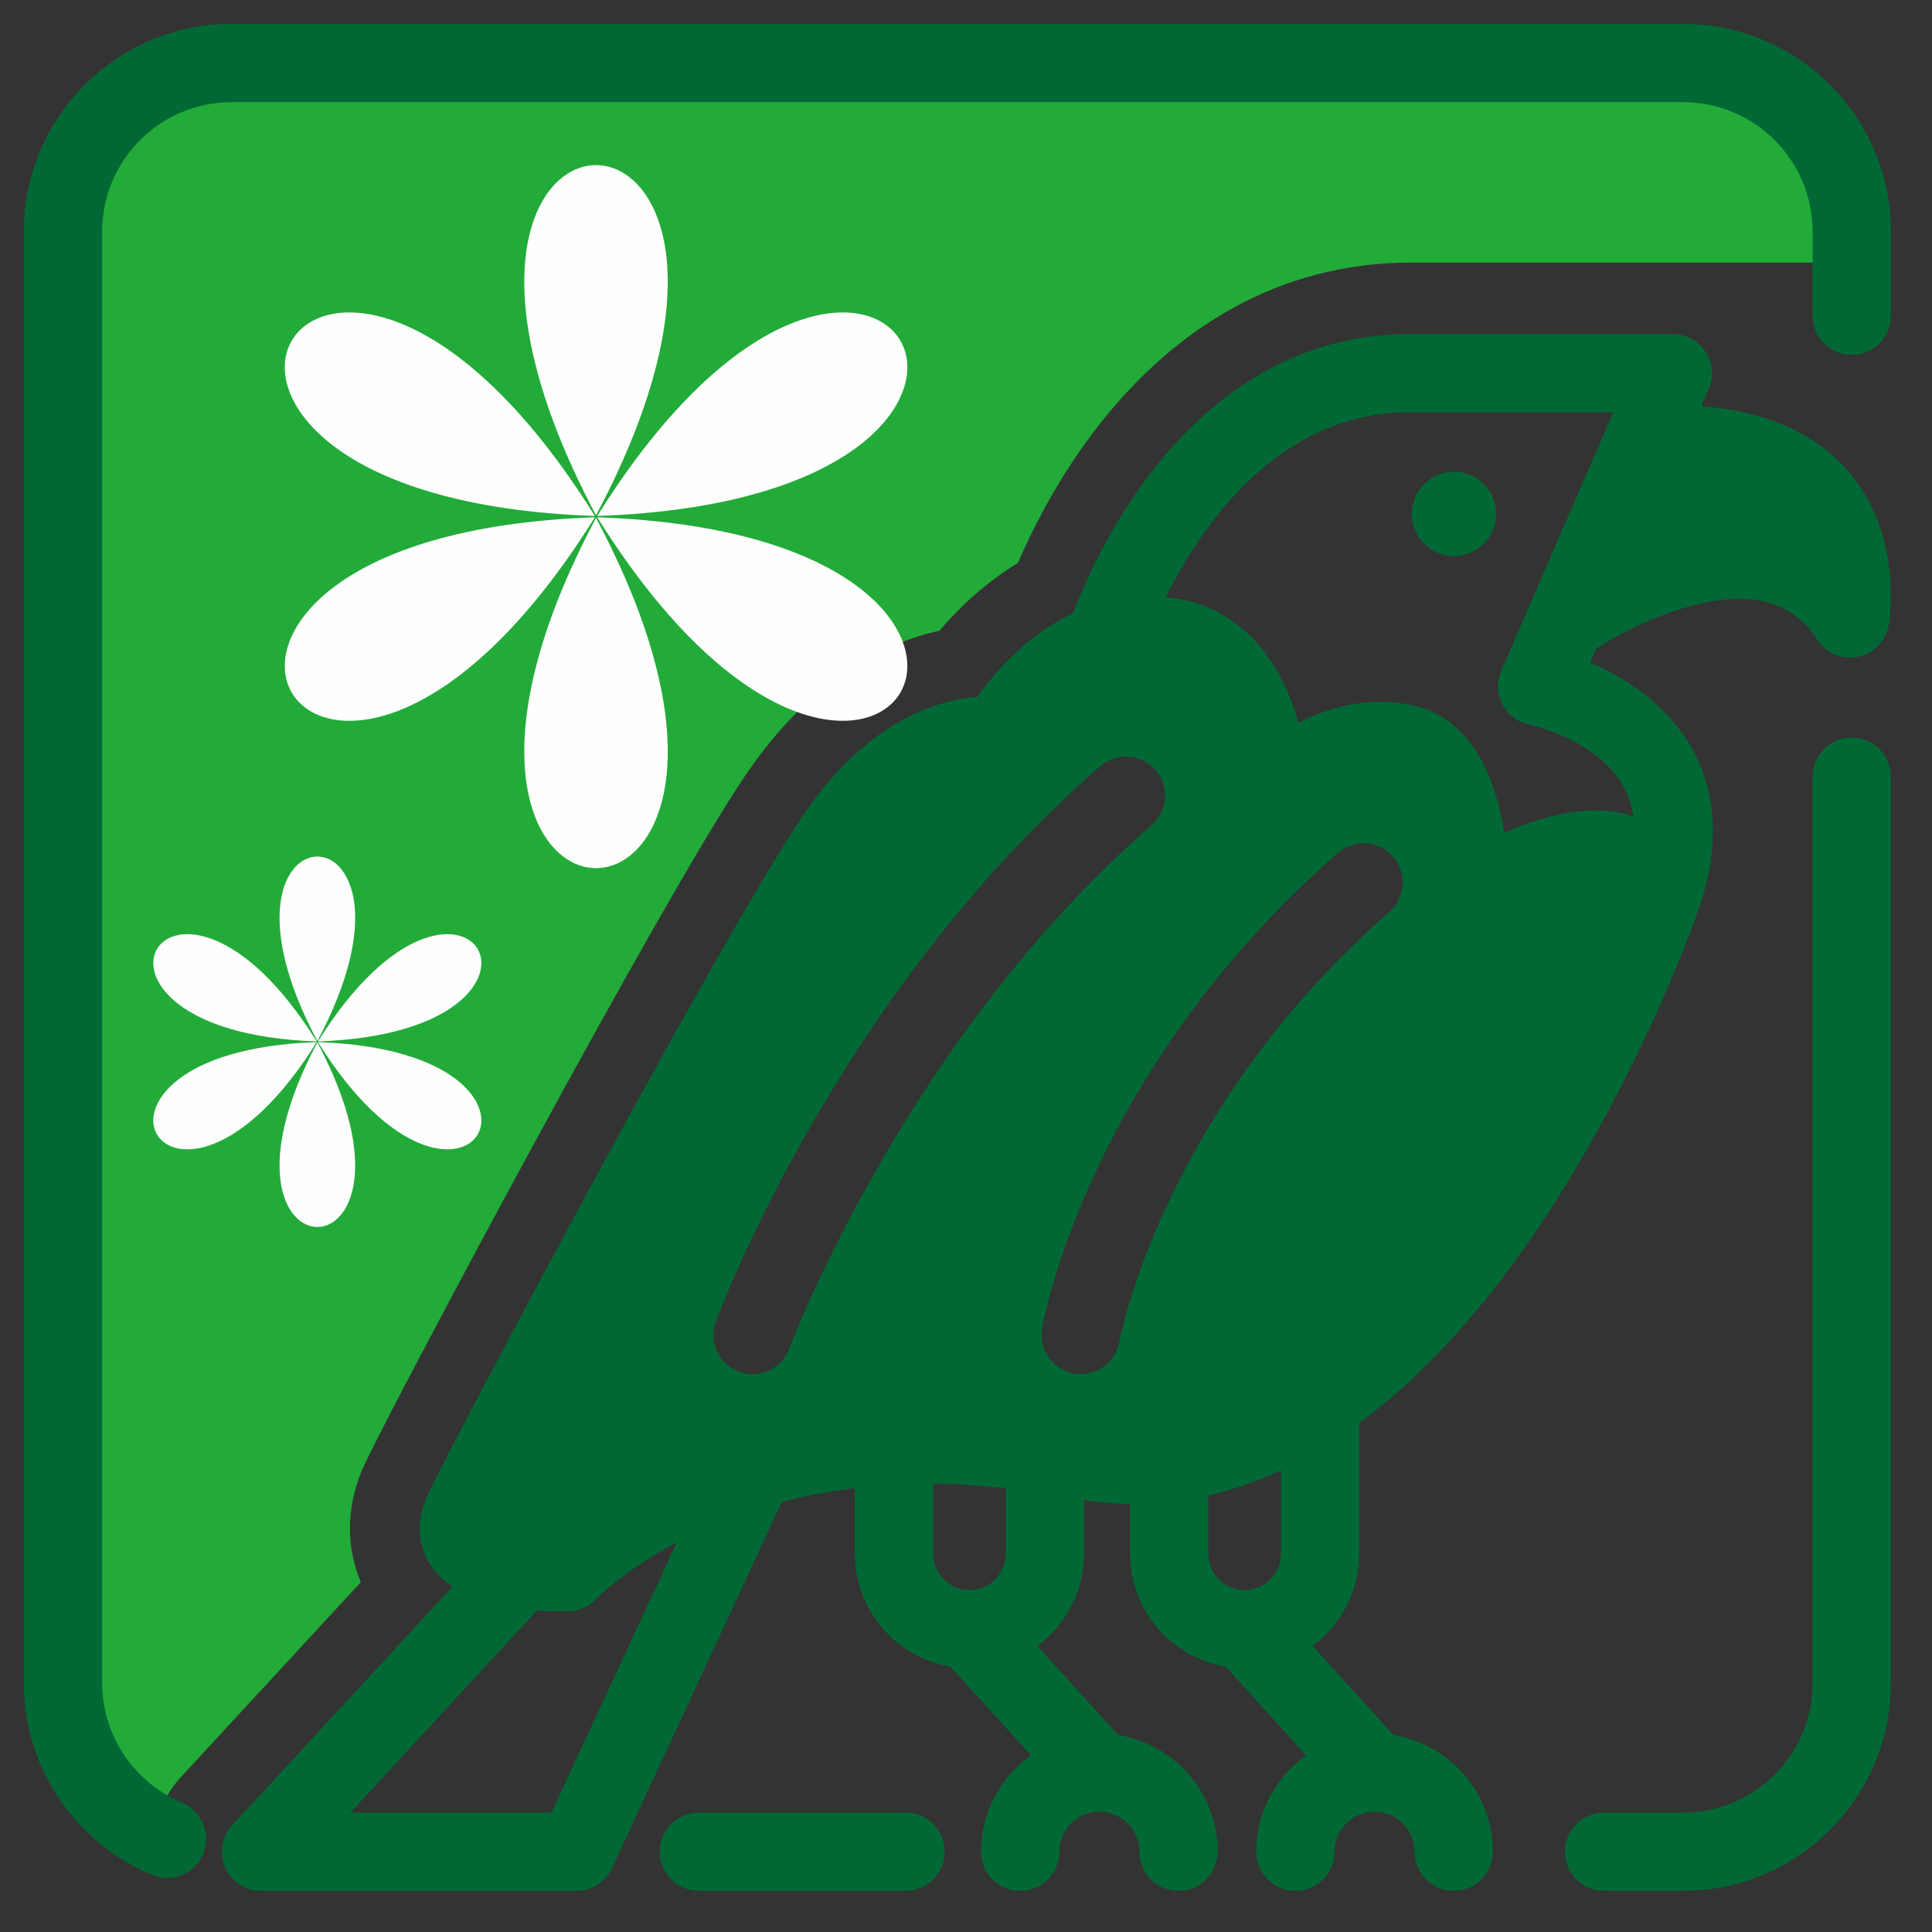 <?xml version="1.0" encoding="UTF-8"?>
<svg xmlns="http://www.w3.org/2000/svg" xmlns:xlink="http://www.w3.org/1999/xlink" width="44px" height="44px" viewBox="0 0 44 44" version="1.1">
  <rect x="0" y="0" width="44" height="44" fill="#333333" stroke="none"/>
  <!-- Generator: Sketch 53.1 (72631) - https://sketchapp.com -->
  <title>naturalsite</title>
  <desc>Created with Sketch.</desc>
  <g id="naturalsite" stroke="none" stroke-width="1" fill="none" fill-rule="evenodd">
    <g id="Group-36">
      <path d="M42.172,5.981 L42.172,5.274 C42.172,3.163 40.444,1.435 38.332,1.435 L5.275,1.435 C3.162,1.435 1.435,3.163 1.435,5.274 L1.435,38.334 C1.435,39.806 2.276,41.09 3.501,41.733 C3.583,41.267 3.795,40.825 4.129,40.462 L8.218,36.033 C7.859,35.187 7.887,34.222 8.321,33.312 C9.085,31.709 15.069,20.473 16.98,17.652 C18.469,15.454 20.146,14.642 21.395,14.364 C21.862,13.813 22.463,13.261 23.181,12.822 C23.492,12.1 23.984,11.12 24.693,10.127 C26.633,7.415 29.202,5.981 32.122,5.981 L42.34,5.981" id="Fill-4" fill="#22AB39"></path>
      <path d="M3.802,42.769 C3.688,42.769 3.572,42.747 3.459,42.7 C3.018,42.515 2.607,42.265 2.238,41.955 C1.161,41.049 0.543,39.73 0.543,38.332 L0.543,5.275 C0.543,2.666 2.666,0.544 5.275,0.544 L38.332,0.544 C40.941,0.544 43.064,2.666 43.064,5.275 L43.064,7.192 C43.064,7.685 42.664,8.083 42.172,8.083 C41.68,8.083 41.281,7.685 41.281,7.192 L41.281,5.275 C41.281,3.649 39.958,2.327 38.332,2.327 L5.275,2.327 C3.649,2.327 2.326,3.649 2.326,5.275 L2.326,38.332 C2.326,39.202 2.711,40.025 3.384,40.59 C3.615,40.784 3.871,40.941 4.147,41.056 C4.601,41.246 4.815,41.767 4.625,42.221 C4.482,42.563 4.151,42.769 3.802,42.769" id="Fill-6" fill="#006834"></path>
      <path d="M38.332,43.063 L36.531,43.063 C36.039,43.063 35.64,42.664 35.64,42.172 C35.64,41.679 36.039,41.282 36.531,41.282 L38.332,41.282 C39.958,41.282 41.281,39.959 41.281,38.333 L41.281,17.689 C41.281,17.198 41.68,16.799 42.172,16.799 C42.664,16.799 43.063,17.198 43.063,17.689 L43.063,38.333 C43.063,40.941 40.94,43.063 38.332,43.063" id="Fill-8" fill="#006834"></path>
      <path d="M13.548,11.751 C7.17,1.533 1.51,11.335 13.548,11.751" id="Fill-10" fill="#FEFEFE"></path>
      <path d="M13.548,11.781 C1.51,12.196 7.17,21.999 13.548,11.781" id="Fill-12" fill="#FEFEFE"></path>
      <path d="M13.574,11.796 C7.914,22.43 19.234,22.43 13.574,11.796" id="Fill-14" fill="#FEFEFE"></path>
      <path d="M13.602,11.781 C19.98,21.999 25.64,12.196 13.602,11.781" id="Fill-16" fill="#FEFEFE"></path>
      <path d="M13.602,11.751 C25.64,11.335 19.98,1.533 13.602,11.751" id="Fill-18" fill="#FEFEFE"></path>
      <path d="M13.574,11.735 C19.234,1.102 7.914,1.102 13.574,11.735" id="Fill-20" fill="#FEFEFE"></path>
      <path d="M7.213,23.718 C3.852,18.333 0.869,23.499 7.213,23.718" id="Fill-22" fill="#FEFEFE"></path>
      <path d="M7.213,23.733 C0.869,23.952 3.852,29.118 7.213,23.733" id="Fill-24" fill="#FEFEFE"></path>
      <path d="M7.228,23.741 C4.245,29.345 10.21,29.345 7.228,23.741" id="Fill-26" fill="#FEFEFE"></path>
      <path d="M7.241,23.733 C10.602,29.118 13.585,23.952 7.241,23.733" id="Fill-28" fill="#FEFEFE"></path>
      <path d="M7.241,23.718 C13.585,23.499 10.602,18.333 7.241,23.718" id="Fill-30" fill="#FEFEFE"></path>
      <path d="M7.228,23.71 C10.21,18.106 4.245,18.106 7.228,23.71" id="Fill-32" fill="#FEFEFE"></path>
      <path d="M17.976,30.713 C18.001,30.644 20.624,23.656 26.228,18.794 C26.599,18.472 26.639,17.908 26.317,17.537 C25.995,17.165 25.431,17.126 25.06,17.448 C19.114,22.607 16.415,29.793 16.303,30.096 C16.133,30.558 16.37,31.07 16.83,31.24 C16.933,31.278 17.037,31.296 17.139,31.296 C17.502,31.296 17.842,31.073 17.976,30.713 L17.976,30.713 Z M25.491,30.558 C25.499,30.505 26.471,25.291 31.642,20.768 C32.012,20.443 32.05,19.88 31.726,19.51 C31.402,19.14 30.839,19.102 30.468,19.426 C24.798,24.387 23.775,30.017 23.735,30.254 C23.651,30.738 23.976,31.197 24.46,31.281 C24.511,31.29 24.563,31.295 24.614,31.295 C25.038,31.295 25.414,30.989 25.491,30.558 L25.491,30.558 Z M20.623,41.281 L15.918,41.281 C15.426,41.281 15.027,41.68 15.027,42.172 C15.027,42.664 15.426,43.064 15.918,43.064 L20.623,43.064 C21.116,43.064 21.515,42.664 21.515,42.172 C21.515,41.68 21.116,41.281 20.623,41.281 L20.623,41.281 Z M34.831,16.504 C34.568,16.449 34.342,16.28 34.218,16.042 C34.094,15.804 34.082,15.522 34.189,15.275 L36.741,9.392 L32.086,9.392 C29.123,9.392 27.368,11.956 26.547,13.601 C26.572,13.603 26.596,13.603 26.622,13.606 C28.356,13.809 29.21,15.174 29.573,16.461 C30.232,16.122 31.097,15.865 32.073,16.042 C33.55,16.31 34.075,17.785 34.256,18.968 C35.104,18.592 36.218,18.273 37.171,18.584 C37.18,18.587 37.19,18.592 37.199,18.595 C37.163,18.342 37.086,18.109 36.966,17.899 C36.357,16.828 34.846,16.507 34.831,16.504 L34.831,16.504 Z M29.173,33.485 C28.627,33.739 28.076,33.927 27.519,34.055 L27.519,35.387 C27.519,35.843 27.89,36.213 28.346,36.213 C28.802,36.213 29.173,35.843 29.173,35.387 L29.173,33.485 Z M15.413,35.127 C14.203,35.767 13.595,36.399 13.58,36.414 C13.418,36.588 13.194,36.69 12.956,36.697 C12.901,36.698 12.833,36.699 12.755,36.699 C12.61,36.699 12.428,36.694 12.227,36.68 L7.98,41.281 L12.559,41.281 L15.413,35.127 Z M22.906,35.387 L22.906,33.892 C22.328,33.828 21.776,33.795 21.252,33.791 L21.252,35.387 C21.252,35.843 21.622,36.213 22.079,36.213 C22.535,36.213 22.906,35.843 22.906,35.387 L22.906,35.387 Z M43.013,14.242 C42.949,14.601 42.671,14.884 42.314,14.957 C42.255,14.969 42.195,14.975 42.136,14.975 C41.84,14.975 41.558,14.827 41.391,14.573 C41.068,14.081 40.65,13.791 40.113,13.685 C38.769,13.423 36.999,14.347 36.348,14.776 L36.211,15.091 C36.955,15.408 37.924,15.99 38.507,17.003 C39.112,18.056 39.171,19.304 38.684,20.714 L38.683,20.714 L38.683,20.715 L38.683,20.716 C38.627,20.875 37.371,24.48 35.048,27.941 C33.755,29.867 32.381,31.357 30.955,32.409 L30.955,35.387 C30.955,36.246 30.536,37.008 29.892,37.484 L31.734,39.515 C33.016,39.722 33.999,40.833 33.999,42.172 C33.999,42.665 33.601,43.064 33.109,43.064 C32.617,43.064 32.217,42.665 32.217,42.172 C32.217,41.669 31.808,41.26 31.304,41.26 C30.801,41.26 30.392,41.669 30.392,42.172 C30.392,42.665 29.993,43.064 29.5,43.064 C29.008,43.064 28.61,42.665 28.61,42.172 C28.61,41.267 29.06,40.466 29.747,39.978 L27.916,37.957 C26.682,37.751 25.737,36.679 25.737,35.387 L25.737,34.256 C25.388,34.252 25.038,34.217 24.688,34.163 L24.688,35.387 C24.688,36.246 24.268,37.008 23.624,37.484 L25.466,39.515 C26.748,39.722 27.732,40.833 27.732,42.172 C27.732,42.665 27.333,43.064 26.841,43.064 C26.349,43.064 25.95,42.665 25.95,42.172 C25.95,41.669 25.54,41.26 25.038,41.26 C24.534,41.26 24.124,41.669 24.124,42.172 C24.124,42.665 23.725,43.064 23.233,43.064 C22.742,43.064 22.342,42.665 22.342,42.172 C22.342,41.267 22.792,40.466 23.48,39.978 L21.649,37.957 C20.414,37.751 19.469,36.679 19.469,35.387 L19.469,33.893 C18.869,33.966 18.313,34.073 17.804,34.206 L13.937,42.547 C13.791,42.861 13.476,43.064 13.128,43.064 L5.945,43.064 C5.59,43.064 5.27,42.854 5.128,42.529 C4.987,42.205 5.049,41.828 5.289,41.567 L10.308,36.131 C10.109,36 9.935,35.84 9.806,35.643 C9.627,35.369 9.383,34.794 9.755,34.013 C10.414,32.631 16.424,21.322 18.291,18.567 C19.763,16.394 21.38,15.941 22.257,15.87 C22.637,15.332 23.373,14.467 24.437,13.967 C24.669,13.356 25.163,12.219 25.982,11.074 C27.603,8.808 29.714,7.609 32.086,7.609 L38.099,7.609 C38.399,7.609 38.679,7.761 38.844,8.012 C39.008,8.263 39.036,8.58 38.916,8.856 L38.745,9.252 C40.183,9.361 41.294,9.837 42.051,10.686 C43.369,12.164 43.028,14.157 43.013,14.242 L43.013,14.242 Z M34.073,11.704 C34.073,12.235 33.643,12.665 33.112,12.665 C32.581,12.665 32.151,12.235 32.151,11.704 C32.151,11.174 32.581,10.743 33.112,10.743 C33.643,10.743 34.073,11.174 34.073,11.704 L34.073,11.704 Z" id="Fill-34" fill="#006834"></path>
    </g>
  </g>
</svg>
